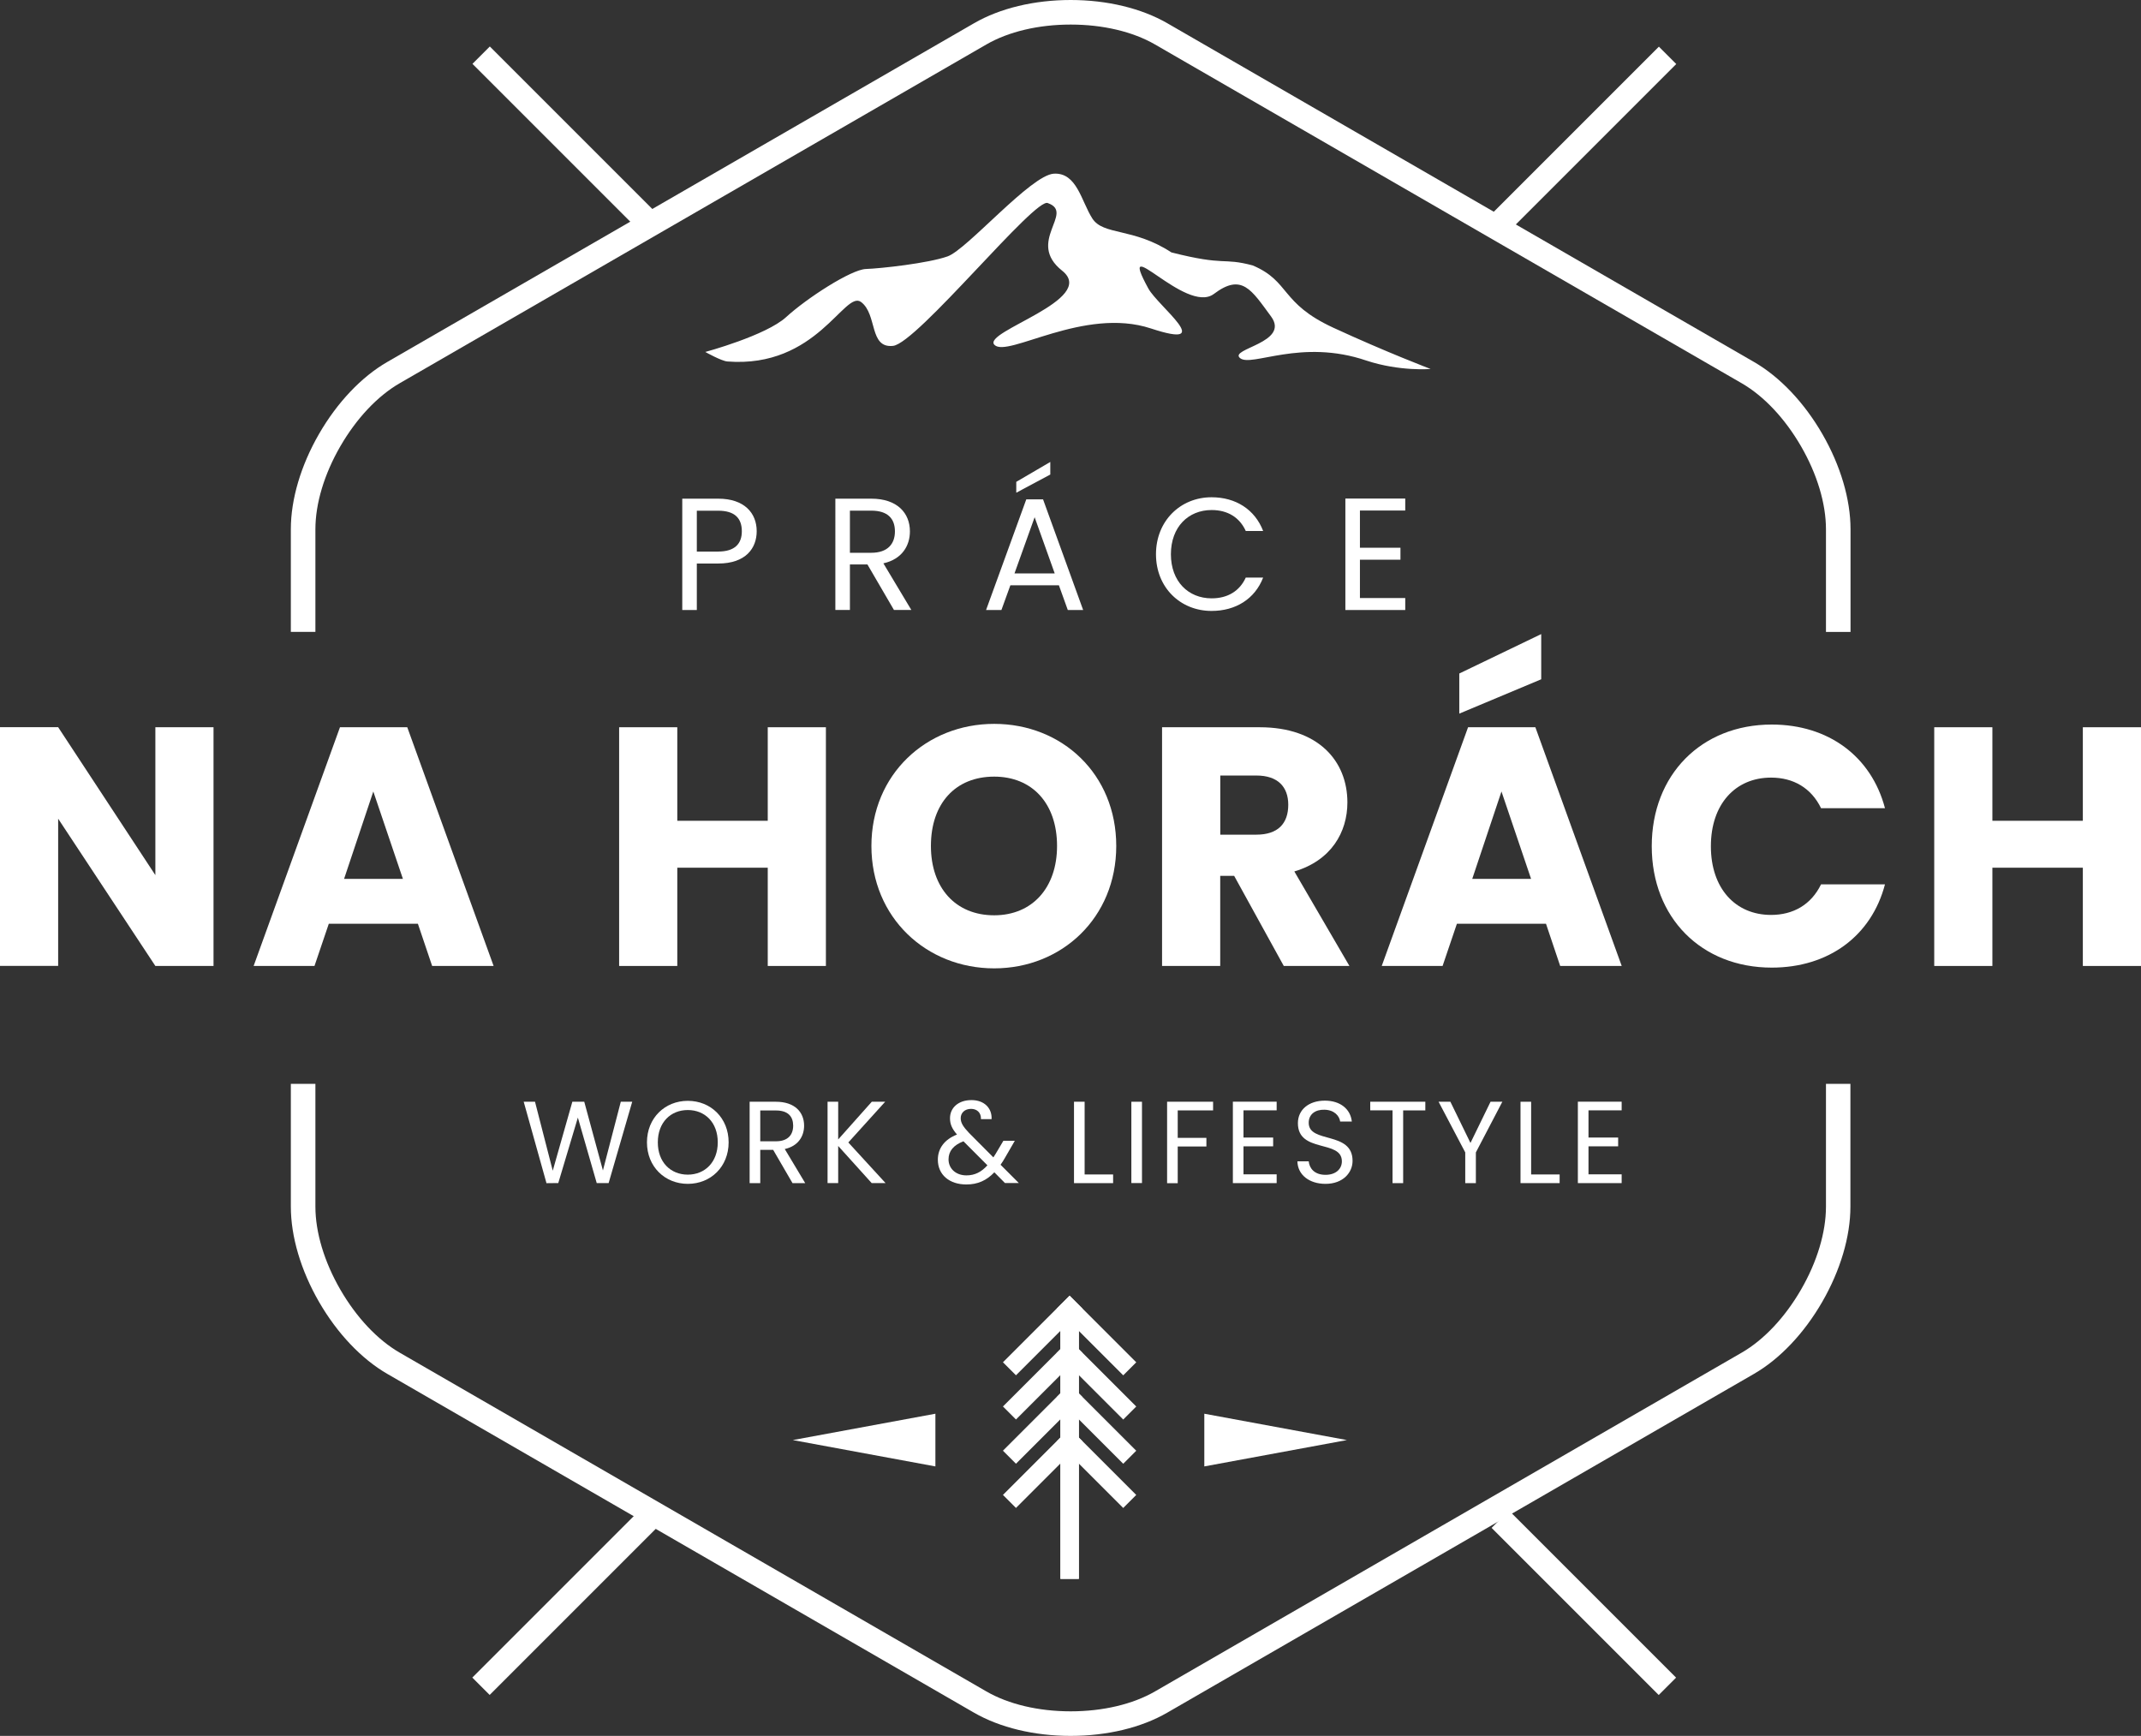 <?xml version="1.0" encoding="utf-8"?>
<!-- Generator: Adobe Illustrator 22.1.0, SVG Export Plug-In . SVG Version: 6.00 Build 0)  -->
<svg version="1.1" id="mountain" xmlns="http://www.w3.org/2000/svg" xmlns:xlink="http://www.w3.org/1999/xlink" x="0px" y="0px"
	 width="3486.4px" height="2826.6px" viewBox="0 0 3486.4 2826.6" style="enable-background:new 0 0 3486.4 2826.6;"
	 xml:space="preserve">
<rect x="0" y="0" width="3486.4" height="2826.6" fill="#333333" stroke="none"/>
<g>
	<rect x="1726.8" y="2129.9" style="fill:#FFFFFF;" width="30" height="441"/>
	<rect x="1726.8" y="2129.9" style="fill:#FFFFFF;" width="30" height="441"/>
	
		<rect x="1621.8" y="2159.7" transform="matrix(0.707 -0.707 0.707 0.707 -1040.309 1837.903)" style="fill:#FFFFFF;" width="153.3" height="30"/>
	
		<rect x="1770.9" y="2098.1" transform="matrix(0.707 -0.707 0.707 0.707 -1014.705 1899.773)" style="fill:#FFFFFF;" width="30" height="153.3"/>
	
		<rect x="1621.8" y="2231.7" transform="matrix(0.707 -0.707 0.707 0.707 -1091.22 1858.991)" style="fill:#FFFFFF;" width="153.3" height="30"/>
	
		<rect x="1770.9" y="2170.1" transform="matrix(0.707 -0.707 0.707 0.707 -1065.617 1920.861)" style="fill:#FFFFFF;" width="30" height="153.3"/>
	
		<rect x="1621.8" y="2303.7" transform="matrix(0.707 -0.707 0.707 0.707 -1142.133 1880.095)" style="fill:#FFFFFF;" width="153.3" height="30"/>
	
		<rect x="1770.9" y="2242.1" transform="matrix(0.707 -0.707 0.707 0.707 -1116.529 1941.953)" style="fill:#FFFFFF;" width="30" height="153.3"/>
	
		<rect x="1621.8" y="2375.7" transform="matrix(0.707 -0.707 0.707 0.707 -1193.047 1901.2)" style="fill:#FFFFFF;" width="153.3" height="30"/>
	
		<rect x="1770.9" y="2314.1" transform="matrix(0.707 -0.707 0.707 0.707 -1167.441 1963.042)" style="fill:#FFFFFF;" width="30" height="153.3"/>
</g>
<g>
	<path style="fill:#FFFFFF;" d="M1169.5,917.6h-34.8v75.7H1111V812h58.5c42.6,0,62.7,23.4,62.7,53
		C1232.2,892.6,1214.5,917.6,1169.5,917.6z M1169.5,898.1c27,0,38.5-12.7,38.5-33c0-21.1-11.4-33.5-38.5-33.5h-34.8v66.6H1169.5z"/>
	<path style="fill:#FFFFFF;" d="M1418.8,812c42.6,0,62.9,23.7,62.9,53.3c0,23.1-12.7,45.2-43.2,52l45.5,75.9h-28.3l-43.2-74.1H1384
		v74.1h-23.7V812H1418.8z M1418.8,831.5H1384v68.6h34.8c26.8,0,38.5-14.6,38.5-34.8C1457.3,844.8,1445.9,831.5,1418.8,831.5z"/>
	<path style="fill:#FFFFFF;" d="M1724.3,953h-79l-14.6,40.3h-25l65.5-180.2h27.3l65.3,180.2h-25L1724.3,953z M1684.8,842.2
		l-32.8,91.5h65.5L1684.8,842.2z M1710.3,752.2v20.5l-55.4,29.6v-17.7L1710.3,752.2z"/>
	<path style="fill:#FFFFFF;" d="M1972.9,809.7c39.3,0,70.5,19.8,84,54.9h-28.3c-9.9-21.8-29.1-34.1-55.6-34.1
		c-38,0-66.3,27.6-66.3,72c0,44.2,28.3,71.8,66.3,71.8c26.5,0,45.8-12.2,55.6-33.8h28.3c-13.5,34.8-44.7,54.3-84,54.3
		c-50.7,0-90.5-38-90.5-92.3S1922.2,809.7,1972.9,809.7z"/>
	<path style="fill:#FFFFFF;" d="M2288.3,831.3h-73.8v60.6h66v19.5h-66v62.4h73.8v19.5h-97.5V811.8h97.5V831.3z"/>
</g>
<g>
	<path style="fill:#FFFFFF;" d="M852.8,1794h18.4l28.9,112.3l31.9-112.3h19.4l30.4,111.9l29.1-111.9h18.6l-38.4,132.4h-19.4
		L941,1819.8l-31.9,106.6l-19.2,0.2L852.8,1794z"/>
	<path style="fill:#FFFFFF;" d="M1120,1927.7c-37.2,0-66.5-27.9-66.5-67.6s29.3-67.6,66.5-67.6c37.4,0,66.5,27.9,66.5,67.6
		S1157.4,1927.7,1120,1927.7z M1120,1912.7c27.9,0,48.8-20.3,48.8-52.6c0-32.5-20.9-52.6-48.8-52.6s-48.8,20.1-48.8,52.6
		C1071.1,1892.4,1092,1912.7,1120,1912.7z"/>
	<path style="fill:#FFFFFF;" d="M1263.4,1794c31.2,0,46,17.3,46,39c0,16.9-9.3,33.1-31.5,38l33.3,55.5h-20.7l-31.5-54.2H1238v54.2
		h-17.3V1794H1263.4z M1263.4,1808.2H1238v50.2h25.5c19.6,0,28.1-10.6,28.1-25.5C1291.5,1817.9,1283.2,1808.2,1263.4,1808.2z"/>
	<path style="fill:#FFFFFF;" d="M1364.9,1866v60.4h-17.3V1794h17.3v61.4l54.7-61.4h21.8l-60,66.3l60.6,66.1h-22.6L1364.9,1866z"/>
	<path style="fill:#FFFFFF;" d="M1597.4,1822.3c0.4-10.8-6.8-16.7-16.1-16.7c-10.3,0-16.9,6.5-16.9,15.2c0,7.8,4.4,14.3,13.7,24.1
		l39.5,39.7c1.1-1.7,2.3-3.4,3.4-5.3l12.9-21.7h18.6l-15.6,27c-2.5,4.4-4.9,8.2-7.6,12l29.8,29.8h-22.6l-17.3-17.5
		c-12.7,13.3-27,19.8-45.6,19.8c-27.6,0-46.4-15.8-46.4-40.3c0-18.2,10.5-32.9,31.2-41c-8.2-9.5-11.4-16.9-11.4-26.6
		c0-16.9,13.5-29.5,35-29.5c20.9,0,33.6,13.3,32.7,31H1597.4z M1607.9,1897.5l-39-39.1c-16.5,6.3-24.3,16.2-24.3,29.5
		c0,14.8,11.8,26,29.1,26C1587.4,1913.9,1598,1908.5,1607.9,1897.5z"/>
	<path style="fill:#FFFFFF;" d="M1766.2,1794v118.4h46.4v14.1h-63.7V1794H1766.2z"/>
	<path style="fill:#FFFFFF;" d="M1842.3,1794h17.3v132.4h-17.3V1794z"/>
	<path style="fill:#FFFFFF;" d="M1900.5,1794h74.9v14.1h-57.6v44.7h46.7v14.1h-46.7v59.7h-17.3V1794z"/>
	<path style="fill:#FFFFFF;" d="M2078.9,1808h-54v44.3h48.3v14.3h-48.3v45.6h54v14.3h-71.3v-132.6h71.3V1808z"/>
	<path style="fill:#FFFFFF;" d="M2158.5,1927.7c-26.6,0-45.4-14.8-45.8-36.7h18.4c1.1,11,8.9,22,27.4,22c16.7,0,26.6-9.5,26.6-22
		c0-35.7-71.6-12.9-71.6-62.1c0-21.9,17.7-36.7,43.9-36.7c25.3,0,41.8,13.9,43.9,34h-19c-1.1-8.9-9.5-19-25.7-19.2
		c-14.3-0.4-25.5,7-25.5,21.3c0,34.2,71.4,12.9,71.4,61.9C2202.6,1909.1,2187.2,1927.7,2158.5,1927.7z"/>
	<path style="fill:#FFFFFF;" d="M2231.3,1794h89.7v14.1h-36.1v118.4h-17.3V1808h-36.3V1794z"/>
	<path style="fill:#FFFFFF;" d="M2342.6,1794h19.2l32.7,67.1l32.7-67.1h19.2l-43.1,82.5v50h-17.3v-50L2342.6,1794z"/>
	<path style="fill:#FFFFFF;" d="M2493.3,1794v118.4h46.4v14.1H2476V1794H2493.3z"/>
	<path style="fill:#FFFFFF;" d="M2640.7,1808h-54v44.3h48.3v14.3h-48.3v45.6h54v14.3h-71.3v-132.6h71.3V1808z"/>
</g>
<g>
	<path style="fill:#FFFFFF;" d="M347.7,1184.2v388.7H253L94.7,1333.1v239.7H0v-388.7h94.7L253,1425v-240.8H347.7z"/>
	<path style="fill:#FFFFFF;" d="M680.5,1504.2H535.4l-23.3,68.7H413l140.6-388.7h109.6l140.6,388.7H703.7L680.5,1504.2z
		 M607.9,1288.8l-47.6,142.3h95.8L607.9,1288.8z"/>
	<path style="fill:#FFFFFF;" d="M1250.2,1412.9h-147.3v160h-94.7v-388.7h94.7v152.3h147.3v-152.3h94.7v388.7h-94.7V1412.9z"/>
	<path style="fill:#FFFFFF;" d="M1618.9,1576.8c-110.2,0-199.9-82.5-199.9-199.3c0-116.8,89.7-198.8,199.9-198.8
		c110.7,0,198.8,81.9,198.8,198.8C1817.7,1494.3,1729.1,1576.8,1618.9,1576.8z M1618.9,1490.4c62,0,102.4-44.8,102.4-112.9
		c0-69.2-40.4-112.9-102.4-112.9c-63.1,0-103,43.7-103,112.9C1515.9,1445.5,1555.8,1490.4,1618.9,1490.4z"/>
	<path style="fill:#FFFFFF;" d="M2051.3,1184.2c95.2,0,142.8,54.8,142.8,122.4c0,48.7-26.6,94.7-86.4,112.4l89.7,153.9h-106.9
		l-80.8-146.7h-22.7v146.7h-94.7v-388.7H2051.3z M2045.8,1262.8h-58.7v96.3h58.7c35.4,0,52-18.3,52-48.7
		C2097.8,1281.6,2081.2,1262.8,2045.8,1262.8z"/>
	<path style="fill:#FFFFFF;" d="M2517.5,1504.2h-145.1l-23.3,68.7h-99.1l140.6-388.7h109.6l140.6,388.7h-100.2L2517.5,1504.2z
		 M2509.7,1032.5v73.6l-133.4,55.9v-65.3L2509.7,1032.5z M2445,1288.8l-47.6,142.3h95.8L2445,1288.8z"/>
	<path style="fill:#FFFFFF;" d="M2885.1,1179.8c92.5,0,162.2,52,184.4,136.2h-104.1c-16.1-33.2-45.4-49.8-81.4-49.8
		c-58.1,0-98,43.2-98,111.8s39.9,111.8,98,111.8c36,0,65.3-16.6,81.4-49.8h104.1c-22.1,84.2-91.9,135.6-184.4,135.6
		c-114.6,0-195.4-81.4-195.4-197.7S2770.5,1179.8,2885.1,1179.8z"/>
	<path style="fill:#FFFFFF;" d="M3391.7,1412.9h-147.3v160h-94.7v-388.7h94.7v152.3h147.3v-152.3h94.7v388.7h-94.7V1412.9z"/>
</g>
<path style="fill:#FFFFFF;" d="M1148.5,573.1c0,0,98.9-26.7,131.8-56.9c32.9-30.2,105.5-77.4,129.8-78.2
	c24.3-0.8,101.2-9.3,132.9-20.5c31.7-11.1,135.6-132.6,173.1-134.7c37.5-2.1,44.7,44.9,62.6,72.9c18,28,66.7,14.6,128.8,55.3
	c89.3,22.7,82.5,7.9,132.4,21.2c61.3,26,44.4,61.3,131.2,101.4c86.9,40.1,158.5,67.2,158.5,67.2s-49.6,4.4-104.4-13.6
	c-106.7-36.5-187.3,11.2-205.9-4.1c-18.7-15.3,82.2-24.9,50.4-67.9c-31.8-43-47.3-71.1-93-36.6c-45.7,34.5-160.8-107.9-106.8-8.9
	c15.9,29.2,112.7,100.9,4.1,65.1c-108.6-35.8-233.3,48.2-254.6,26.8c-21.3-21.4,169.5-73.6,110.2-120.8
	c-59.3-47.1,21.1-94.3-23.1-110c-19.4-11.8-213,228.2-252.3,232.4c-39.3,4.2-25.2-51.2-52-71.4c-26.8-20.2-71.6,108.2-217.8,96.8
	C1174.6,587.8,1148.5,573.1,1148.5,573.1z"/>
<g>
	<polygon style="fill:#FFFFFF;" points="1291,2344.9 1523.2,2387.8 1523.2,2302 	"/>
	<polygon style="fill:#FFFFFF;" points="2193.3,2344.9 1961.1,2387.8 1961.1,2302 	"/>
</g>
<g>
	<path style="fill:#FFFFFF;" d="M2973.4,1764.9v199.9c0,41.8-14.4,89.8-40.6,135.1c-26.2,45.3-60.5,81.8-96.7,102.7l-955.3,551.6
		c-36.2,20.9-84.9,32.4-137.3,32.4s-101.1-11.5-137.3-32.4l-955.3-551.6c-36.2-20.9-70.5-57.4-96.7-102.7
		c-26.2-45.3-40.6-93.3-40.6-135.1v-199.9h-40v199.9c0,48.7,16.3,103.8,45.9,155.1c29.6,51.3,69.2,93,111.3,117.3l955.3,551.6
		c42.2,24.3,98,37.8,157.3,37.8c59.3,0,115.1-13.4,157.3-37.8l955.3-551.6c42.2-24.3,81.7-66,111.3-117.3
		c29.6-51.3,45.9-106.4,45.9-155.1v-199.9H2973.4z"/>
	<path style="fill:#FFFFFF;" d="M513.6,1028.9V861.8c0-41.8,14.4-89.8,40.6-135.1c26.2-45.3,60.5-81.8,96.7-102.7l955.3-551.6
		c36.2-20.9,84.9-32.4,137.3-32.4s101.1,11.5,137.3,32.4L2836.1,624c36.2,20.9,70.5,57.4,96.7,102.7c26.2,45.3,40.6,93.3,40.6,135.1
		v167.2h40V861.8c0-48.7-16.3-103.8-45.9-155.1c-29.6-51.3-69.2-93-111.3-117.3L1900.8,37.8c-42.2-24.3-98-37.8-157.3-37.8
		c-59.3,0-115.1,13.4-157.3,37.8L630.8,589.3c-42.2,24.3-81.7,66-111.3,117.3c-29.6,51.3-45.9,106.4-45.9,155.1v167.2H513.6z"/>
</g>
<rect x="899.7" y="33.4" transform="matrix(0.707 -0.707 0.707 0.707 109.654 716.446)" style="fill:#FFFFFF;" width="40" height="384.9"/>
<rect x="2387.2" y="205.9" transform="matrix(0.707 -0.707 0.707 0.707 595.885 1890.277)" style="fill:#FFFFFF;" width="384.9" height="40"/>
<rect x="2559.7" y="2417.4" transform="matrix(0.707 -0.707 0.707 0.707 -1089.886 2588.5)" style="fill:#FFFFFF;" width="40" height="384.9"/>
<rect x="727.2" y="2589.9" transform="matrix(0.707 -0.707 0.707 0.707 -1576.089 1414.703)" style="fill:#FFFFFF;" width="384.9" height="40"/>
</svg>
